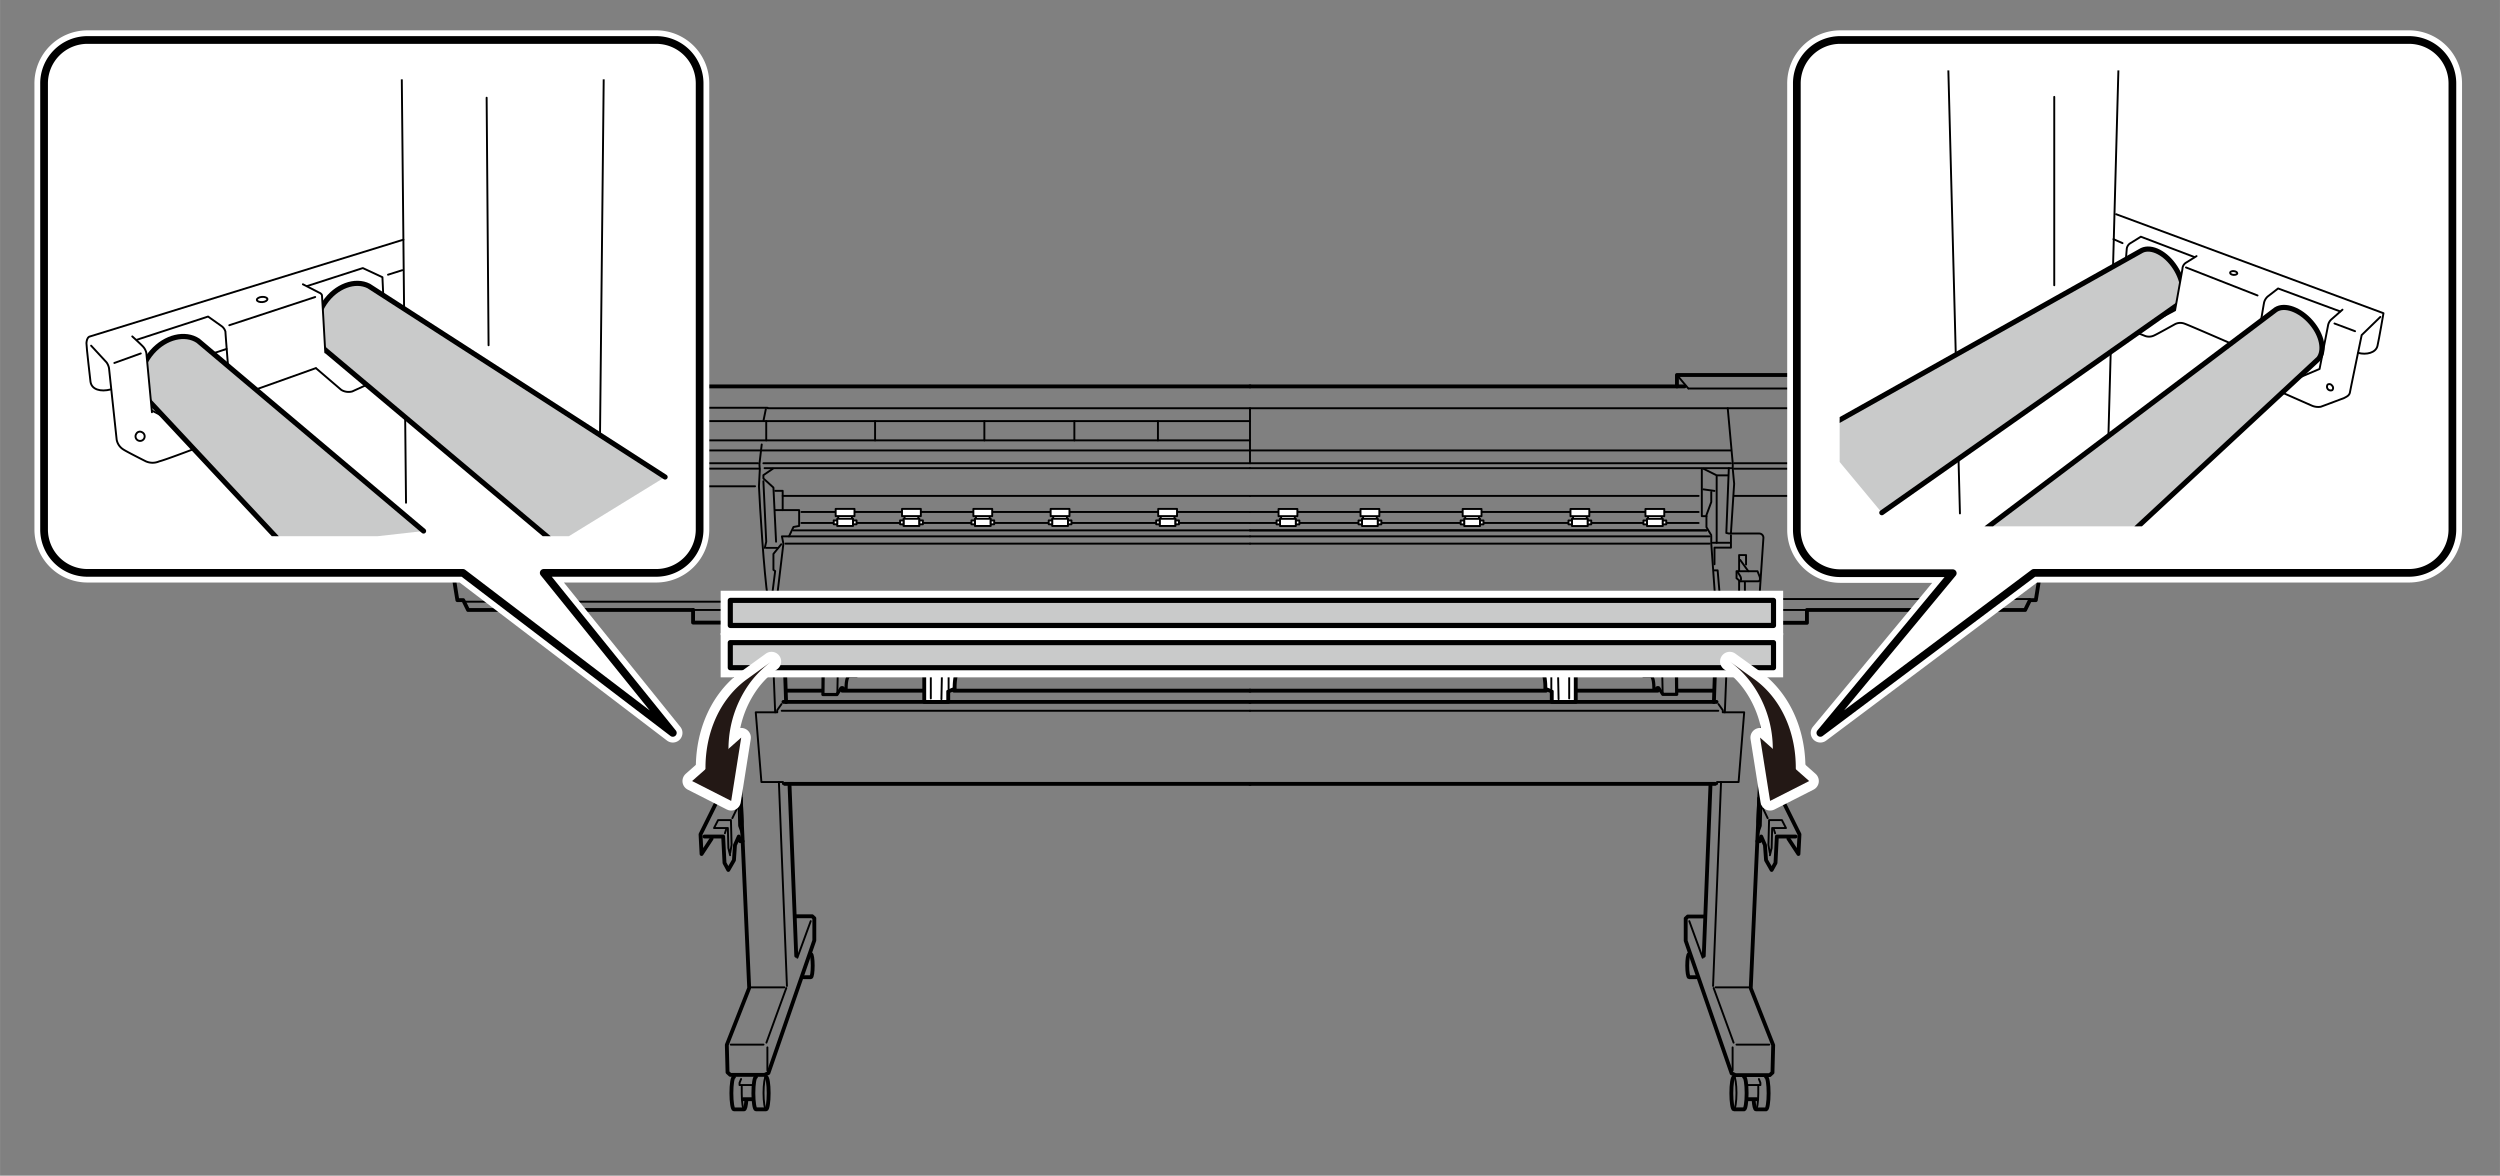 <svg xmlns="http://www.w3.org/2000/svg" xmlns:xlink="http://www.w3.org/1999/xlink" width="137.18mm" height="64.51mm" viewBox="0 0 388.86 182.87"><rect x="0" y="0" width="388.86" height="182.87" fill="#808080" stroke="none"/><defs><style>.cls-1,.cls-10,.cls-12,.cls-13,.cls-14,.cls-16,.cls-17,.cls-2,.cls-3,.cls-4,.cls-5,.cls-7{fill:none;}.cls-12,.cls-14,.cls-16,.cls-17,.cls-2,.cls-3,.cls-4,.cls-5,.cls-6,.cls-7,.cls-8{stroke:#000;}.cls-13,.cls-14,.cls-16,.cls-17,.cls-2,.cls-3,.cls-4,.cls-5,.cls-6,.cls-7,.cls-8{stroke-linecap:round;}.cls-12,.cls-13,.cls-14,.cls-16,.cls-17,.cls-2,.cls-3,.cls-4,.cls-5,.cls-6,.cls-7,.cls-8{stroke-linejoin:round;}.cls-2,.cls-8{stroke-width:0.6px;}.cls-3{stroke-width:0.3px;}.cls-4{stroke-width:0.6px;}.cls-5,.cls-6{stroke-width:0.3px;}.cls-6,.cls-8,.cls-9{fill:#fff;}.cls-7{stroke-width:0.5px;}.cls-10,.cls-13{stroke:#fff;stroke-width:3px;}.cls-10{stroke-miterlimit:10;}.cls-11{fill:#c9caca;}.cls-12,.cls-17{stroke-width:0.8px;}.cls-14{stroke-width:1.2px;}.cls-15{clip-path:url(#clip-path);}.cls-16{stroke-width:0.3px;}.cls-18{clip-path:url(#clip-path-2);}.cls-19{fill:#231815;}</style><clipPath id="clip-path"><rect class="cls-1" x="286.15" y="10.95" width="91.75" height="70.92"/></clipPath><clipPath id="clip-path-2"><rect class="cls-1" x="11.64" y="12.34" width="92.28" height="71.07"/></clipPath></defs><g id="ガイド145mm"><rect class="cls-1" width="388.86" height="182.87"/></g><g id="レイヤー_2" data-name="レイヤー 2"><line class="cls-2" x1="194.43" y1="60.1" x2="262.03" y2="60.1"/><line class="cls-2" x1="194.43" y1="94.62" x2="264.71" y2="94.62"/><path class="cls-2" d="M260.84,60.1V58.33h45.75l6.93,5.1h3.77l1.55,10.66-.43.85.25.74a166,166,0,0,1-2,17.67h-.91L315,94.88H281.06v2h-6.2l-2.54,56.84,3.49,8.85-.11,4.27-.42.39h-5.36l-.58-.28-7.14-20.63v-3.45l.33-.31h2.66"/><path class="cls-2" d="M107.8,94.88h-35l-.75-1.53h-.91a165.68,165.68,0,0,1-2-17.67L69.34,73l-.42-.85,1.62-8.77h1.68"/><line class="cls-2" x1="265.01" y1="148.68" x2="266.05" y2="122.27"/><line class="cls-3" x1="268.29" y1="110.8" x2="268.83" y2="97.04"/><line class="cls-3" x1="266.46" y1="153.36" x2="267.7" y2="121.64"/><polyline class="cls-2" points="273.72 118.87 274.48 118.87 279.9 129.78 279.74 132.84 278.18 130.46"/><polyline class="cls-2" points="274.8 106.46 277.95 112.22 277.82 114.9 276.2 112.44"/><polyline class="cls-2" points="279.29 130.12 276.38 130.12 276.17 134.23 275.57 135.32 274.7 133.79 274.53 131.45 273.95 130.12 273.72 130.85 273.36 130.85"/><polyline class="cls-3" points="275.3 133.03 275.57 131.91 275.65 128.8 277.8 128.8 277.17 127.57 275.17 127.57 275.07 131.43 275.29 132.69"/><polyline class="cls-3" points="273.48 129.62 273.88 128.46 273.96 125.35 276.11 125.35 275.48 124.12 273.48 124.12 273.36 127.81 273.52 129.1"/><line class="cls-3" x1="274.2" y1="125.7" x2="274.95" y2="127.26"/><line class="cls-4" x1="267.01" y1="96.91" x2="266.59" y2="109.21"/><line class="cls-3" x1="266.55" y1="153.69" x2="269.65" y2="162.18"/><line class="cls-3" x1="262.76" y1="143.28" x2="264.84" y2="148.97"/><line class="cls-3" x1="275.2" y1="162.49" x2="270.1" y2="162.49"/><line class="cls-3" x1="269.5" y1="166.5" x2="269.5" y2="162.92"/><line class="cls-3" x1="266.85" y1="153.58" x2="271.97" y2="153.58"/><path class="cls-2" d="M269.7,167.52c-.22,0-.4,1.13-.4,2.52s.18,2.52.4,2.52h1.58c.22,0,.4-1.13.4-2.52s-.18-2.52-.4-2.52"/><path class="cls-3" d="M270.1,170c0,1.39-.18,2.52-.4,2.52s-.4-1.13-.4-2.52.18-2.52.4-2.52S270.1,168.65,270.1,170Z"/><path class="cls-2" d="M262.73,148.41c-.16,0-.29.8-.29,1.79s.13,1.8.29,1.8h1.12"/><path class="cls-2" d="M272.77,171.13c.06.85.2,1.43.36,1.43h1.57c.22,0,.4-1.13.4-2.52s-.18-2.52-.4-2.52"/><path class="cls-3" d="M273.49,169c0,.33,0,.69,0,1.08,0,1.39-.18,2.52-.4,2.52"/><line class="cls-2" x1="273.26" y1="170.98" x2="271.84" y2="170.98"/><polyline class="cls-3" points="273.59 167.84 273.82 168.43 273.82 168.78 271.62 168.78"/><line class="cls-3" x1="275.93" y1="129.06" x2="276.11" y2="129.62"/><line class="cls-5" x1="194.43" y1="63.5" x2="313.87" y2="63.5"/><line class="cls-5" x1="194.43" y1="72.06" x2="269.24" y2="72.06"/><line class="cls-5" x1="107.43" y1="70.06" x2="269.24" y2="70.06"/><line class="cls-5" x1="194.43" y1="77.14" x2="264.21" y2="77.14"/><line class="cls-5" x1="194.43" y1="79.64" x2="264.21" y2="79.64"/><line class="cls-5" x1="194.43" y1="81.35" x2="264.21" y2="81.35"/><line class="cls-5" x1="194.43" y1="83.43" x2="265.93" y2="83.43"/><line class="cls-5" x1="194.43" y1="84.56" x2="265.93" y2="84.56"/><line class="cls-5" x1="194.43" y1="92.53" x2="267.18" y2="92.53"/><line class="cls-5" x1="194.43" y1="82.5" x2="265.44" y2="82.5"/><line class="cls-5" x1="194.43" y1="82.5" x2="265.44" y2="82.5"/><line class="cls-5" x1="194.43" y1="82.5" x2="123.42" y2="82.5"/><rect class="cls-6" x="199.27" y="80.24" width="2.13" height="0.52"/><rect class="cls-6" x="198.87" y="79.17" width="2.93" height="1.12"/><rect class="cls-6" x="199.1" y="80.7" width="2.46" height="1.12"/><rect class="cls-6" x="198.56" y="80.96" width="0.54" height="0.6"/><rect class="cls-6" x="201.57" y="80.96" width="0.54" height="0.6"/><rect class="cls-6" x="212.02" y="80.24" width="2.13" height="0.52"/><rect class="cls-6" x="211.62" y="79.17" width="2.93" height="1.12"/><rect class="cls-6" x="211.85" y="80.7" width="2.46" height="1.12"/><rect class="cls-6" x="211.31" y="80.96" width="0.54" height="0.6"/><rect class="cls-6" x="214.32" y="80.96" width="0.54" height="0.6"/><rect class="cls-6" x="227.91" y="80.24" width="2.13" height="0.52"/><rect class="cls-6" x="227.51" y="79.17" width="2.93" height="1.12"/><rect class="cls-6" x="227.75" y="80.7" width="2.46" height="1.12"/><rect class="cls-6" x="227.2" y="80.96" width="0.54" height="0.6"/><rect class="cls-6" x="230.21" y="80.96" width="0.54" height="0.6"/><rect class="cls-6" x="244.68" y="80.24" width="2.13" height="0.52"/><rect class="cls-6" x="244.28" y="79.17" width="2.93" height="1.12"/><rect class="cls-6" x="244.51" y="80.7" width="2.46" height="1.12"/><rect class="cls-6" x="243.97" y="80.96" width="0.54" height="0.6"/><rect class="cls-6" x="246.97" y="80.96" width="0.54" height="0.6"/><rect class="cls-6" x="256.34" y="80.24" width="2.13" height="0.52"/><rect class="cls-6" x="255.94" y="79.17" width="2.93" height="1.12"/><rect class="cls-6" x="256.18" y="80.7" width="2.46" height="1.12"/><rect class="cls-6" x="255.63" y="80.96" width="0.54" height="0.6"/><rect class="cls-6" x="258.64" y="80.96" width="0.54" height="0.6"/><polyline class="cls-5" points="266.18 83.43 266.18 84.56 266.72 92.12 267.18 92.74 266.95 94.62 266.95 96.57"/><polyline class="cls-2" points="263.1 94.88 264.21 96.57 264.55 96.57 264.85 96.84 266.68 96.84"/><line class="cls-4" x1="194.43" y1="109.18" x2="267" y2="109.18"/><polyline class="cls-3" points="267.3 109.52 267.97 110.47 267.97 110.8 271.3 110.8 270.43 121.64 267.08 121.64 267.08 121.93"/><line class="cls-2" x1="266.79" y1="121.93" x2="194.43" y2="121.93"/><line class="cls-5" x1="194.43" y1="110.56" x2="267.27" y2="110.56"/><line class="cls-2" x1="277.35" y1="112.27" x2="274.54" y2="112.27"/><line class="cls-5" x1="274.8" y1="96.72" x2="267.12" y2="96.72"/><line class="cls-2" x1="194.43" y1="60.1" x2="105.14" y2="60.1"/><line class="cls-2" x1="194.43" y1="94.62" x2="123.42" y2="94.62"/><polyline class="cls-2" points="123.67 142.52 126.33 142.52 126.66 142.83 126.66 146.28 119.52 166.91 118.94 167.19 113.58 167.19 113.16 166.8 113.05 162.53 116.53 153.68 114 96.84 107.8 96.84 107.8 94.88"/><line class="cls-2" x1="123.85" y1="148.68" x2="122.81" y2="122.27"/><line class="cls-3" x1="120.57" y1="110.8" x2="120.03" y2="97.04"/><line class="cls-3" x1="122.4" y1="153.36" x2="121.15" y2="121.64"/><polyline class="cls-2" points="115.14 118.87 114.38 118.87 108.96 129.78 109.12 132.84 110.68 130.46"/><polyline class="cls-2" points="114.06 106.46 110.91 112.22 111.04 114.9 112.65 112.44"/><polyline class="cls-2" points="109.57 130.12 112.48 130.12 112.69 134.23 113.28 135.32 114.16 133.79 114.32 131.45 114.91 130.12 115.14 130.85 115.5 130.85"/><polyline class="cls-3" points="113.56 133.03 113.29 131.91 113.21 128.8 111.06 128.8 111.69 127.57 113.69 127.57 113.79 131.43 113.57 132.69"/><polyline class="cls-3" points="115.38 129.62 114.97 128.46 114.9 125.35 112.75 125.35 113.38 124.12 115.38 124.12 115.5 127.81 115.33 129.1"/><line class="cls-3" x1="114.66" y1="125.7" x2="113.91" y2="127.26"/><line class="cls-4" x1="121.85" y1="96.91" x2="122.27" y2="109.21"/><line class="cls-3" x1="122.3" y1="153.69" x2="119.21" y2="162.18"/><line class="cls-3" x1="126.1" y1="143.28" x2="124.02" y2="148.97"/><line class="cls-3" x1="113.66" y1="162.49" x2="118.76" y2="162.49"/><line class="cls-3" x1="119.36" y1="166.5" x2="119.36" y2="162.92"/><line class="cls-3" x1="122.01" y1="153.58" x2="116.89" y2="153.58"/><path class="cls-2" d="M119.16,167.52c.22,0,.4,1.13.4,2.52s-.18,2.52-.4,2.52h-1.58c-.22,0-.4-1.13-.4-2.52s.18-2.52.4-2.52"/><path class="cls-3" d="M118.76,170c0,1.39.17,2.52.4,2.52s.4-1.13.4-2.52-.18-2.52-.4-2.52S118.76,168.65,118.76,170Z"/><path class="cls-2" d="M126.13,148.41c.16,0,.28.8.28,1.79s-.12,1.8-.28,1.8H125"/><path class="cls-2" d="M116.09,171.13c-.06.85-.2,1.43-.36,1.43h-1.57c-.22,0-.4-1.13-.4-2.52s.18-2.52.4-2.52"/><path class="cls-3" d="M115.37,169c0,.33,0,.69,0,1.08,0,1.39.18,2.52.4,2.52"/><line class="cls-2" x1="115.6" y1="170.98" x2="117.02" y2="170.98"/><polyline class="cls-3" points="115.27 167.84 115.03 168.43 115.03 168.78 117.24 168.78"/><line class="cls-3" x1="112.93" y1="129.06" x2="112.75" y2="129.62"/><polyline class="cls-5" points="119.43 63.5 194.43 63.5 194.43 72.06 118.74 72.06"/><polyline class="cls-5" points="194.43 65.5 180.75 65.5 109.96 65.5"/><line class="cls-5" x1="194.43" y1="68.5" x2="109.43" y2="68.5"/><line class="cls-5" x1="194.43" y1="77.14" x2="121.74" y2="77.14"/><line class="cls-5" x1="194.43" y1="79.64" x2="124.65" y2="79.64"/><line class="cls-5" x1="194.43" y1="81.35" x2="124.65" y2="81.35"/><polyline class="cls-5" points="194.43 83.43 121.62 83.43 121.85 84.56 120.96 92.03 120.57 92.53 120.57 94.47 120.77 94.62 120.77 96.53"/><line class="cls-5" x1="194.43" y1="84.56" x2="122.18" y2="84.56"/><line class="cls-5" x1="194.43" y1="92.53" x2="120.87" y2="92.53"/><line class="cls-5" x1="194.43" y1="72.82" x2="118.92" y2="72.82"/><line class="cls-5" x1="194.43" y1="72.82" x2="269.3" y2="72.82"/><rect class="cls-6" x="180.54" y="80.24" width="2.13" height="0.52" transform="translate(363.22 161) rotate(-180)"/><rect class="cls-6" x="180.14" y="79.17" width="2.93" height="1.12" transform="translate(363.22 159.45) rotate(-180)"/><rect class="cls-6" x="180.38" y="80.7" width="2.46" height="1.12" transform="translate(363.22 162.51) rotate(-180)"/><rect class="cls-6" x="182.84" y="80.96" width="0.54" height="0.6" transform="translate(366.22 162.51) rotate(-180)"/><rect class="cls-6" x="179.83" y="80.96" width="0.54" height="0.6" transform="translate(360.21 162.51) rotate(-180)"/><rect class="cls-6" x="163.82" y="80.24" width="2.13" height="0.52" transform="translate(329.77 161) rotate(-180)"/><rect class="cls-6" x="163.42" y="79.17" width="2.93" height="1.12" transform="translate(329.77 159.45) rotate(-180)"/><rect class="cls-6" x="163.65" y="80.7" width="2.46" height="1.12" transform="translate(329.77 162.51) rotate(-180)"/><rect class="cls-6" x="166.12" y="80.96" width="0.54" height="0.6" transform="translate(332.78 162.51) rotate(-180)"/><rect class="cls-6" x="163.11" y="80.96" width="0.54" height="0.6" transform="translate(326.77 162.51) rotate(-180)"/><rect class="cls-6" x="151.8" y="80.24" width="2.13" height="0.52" transform="translate(305.73 161) rotate(-180)"/><rect class="cls-6" x="151.4" y="79.17" width="2.93" height="1.12" transform="translate(305.73 159.45) rotate(-180)"/><rect class="cls-6" x="151.63" y="80.7" width="2.46" height="1.12" transform="translate(305.73 162.51) rotate(-180)"/><rect class="cls-6" x="154.1" y="80.96" width="0.54" height="0.6" transform="translate(308.74 162.51) rotate(-180)"/><rect class="cls-6" x="151.09" y="80.96" width="0.54" height="0.6" transform="translate(302.73 162.51) rotate(-180)"/><rect class="cls-6" x="130.39" y="80.24" width="2.13" height="0.52" transform="translate(262.9 161) rotate(-180)"/><rect class="cls-6" x="129.99" y="79.17" width="2.93" height="1.12" transform="translate(262.9 159.45) rotate(-180)"/><rect class="cls-6" x="130.22" y="80.7" width="2.46" height="1.12" transform="translate(262.9 162.51) rotate(-180)"/><rect class="cls-6" x="132.68" y="80.96" width="0.54" height="0.6" transform="translate(265.91 162.51) rotate(-180)"/><rect class="cls-6" x="129.68" y="80.96" width="0.54" height="0.6" transform="translate(259.9 162.51) rotate(-180)"/><rect class="cls-6" x="140.71" y="80.24" width="2.13" height="0.52" transform="translate(283.54 161) rotate(-180)"/><rect class="cls-6" x="140.31" y="79.17" width="2.93" height="1.12" transform="translate(283.54 159.45) rotate(-180)"/><rect class="cls-6" x="140.54" y="80.7" width="2.46" height="1.12" transform="translate(283.54 162.51) rotate(-180)"/><rect class="cls-6" x="143" y="80.96" width="0.54" height="0.6" transform="translate(286.55 162.51) rotate(-180)"/><rect class="cls-6" x="140" y="80.96" width="0.54" height="0.6" transform="translate(280.54 162.51) rotate(-180)"/><polyline class="cls-2" points="125.76 94.88 124.64 96.57 124.31 96.57 124.01 96.84 122.18 96.84"/><line class="cls-4" x1="194.43" y1="109.18" x2="121.86" y2="109.18"/><polyline class="cls-3" points="121.55 109.52 120.89 110.47 120.89 110.8 117.55 110.8 118.43 121.64 121.78 121.64 121.78 121.93"/><line class="cls-2" x1="122.06" y1="121.93" x2="194.43" y2="121.93"/><line class="cls-5" x1="194.43" y1="110.56" x2="121.59" y2="110.56"/><line class="cls-2" x1="111.51" y1="112.27" x2="114.32" y2="112.27"/><line class="cls-5" x1="114.06" y1="96.72" x2="121.74" y2="96.72"/><polyline class="cls-5" points="268.74 63.5 269.52 72.06 269.52 72.91 269.74 75.25 269.24 82.9"/><line class="cls-5" x1="260.84" y1="58.33" x2="262.61" y2="60.43"/><line class="cls-5" x1="262.68" y1="60.43" x2="309.12" y2="60.43"/><path class="cls-5" d="M269.74,72.06h17.69a11.66,11.66,0,0,1,4.34.65c1,.41,2.68,1.15,3.14,1.36a.64.64,0,0,0,.24.05h23.58"/><path class="cls-5" d="M269.74,72.91h17.37a11.47,11.47,0,0,1,4.34.66c1,.4,2.68,1.15,3.14,1.35a.49.49,0,0,0,.24,0h23.58"/><line class="cls-5" x1="318.17" y1="77.14" x2="269.69" y2="77.14"/><path class="cls-5" d="M268.91,72.82l-.39,10.08.41.09h4.71a.65.65,0,0,1,.65.69l-.64,9.5"/><line class="cls-5" x1="273.87" y1="93.18" x2="315.74" y2="93.18"/><line class="cls-5" x1="280.84" y1="94.88" x2="267.74" y2="94.88"/><path class="cls-5" d="M273.37,88.85l.33.83c.08.21.13.74-.24.74h-2.6a.45.45,0,0,1-.18,0l-.57-.48V88.85Z"/><path class="cls-5" d="M270.21,88.9s.41.57.49.74a.91.91,0,0,1,.1.56"/><polyline class="cls-5" points="270.51 90.42 270.51 92.43 269.74 94.79"/><polyline class="cls-5" points="271.59 87.81 271.59 86.34 270.51 86.34 270.51 88.85"/><polyline class="cls-5" points="271.41 90.56 271.41 92.43 270.63 94.79"/><line class="cls-5" x1="270.68" y1="87.1" x2="271.94" y2="88.85"/><line class="cls-5" x1="270.11" y1="92.43" x2="267.74" y2="92.43"/><line class="cls-5" x1="273.37" y1="92.43" x2="271.83" y2="92.43"/><polyline class="cls-5" points="266.68 88.72 267.17 88.72 267.66 94.5 267.28 96.57"/><polyline class="cls-5" points="269.24 83.25 269.24 85.18 266.68 85.18 266.68 87.77"/><line class="cls-5" x1="269.01" y1="84.43" x2="266.41" y2="84.43"/><polyline class="cls-5" points="264.71 72.91 264.71 80.29 265.43 80.29"/><polyline class="cls-5" points="264.96 72.91 267.02 73.94 267.02 84.43"/><line class="cls-5" x1="264.96" y1="76.12" x2="266.68" y2="76.36"/><line class="cls-5" x1="267.18" y1="73.94" x2="268.74" y2="73.94"/><polyline class="cls-5" points="266.18 76.53 266.18 78.09 265.43 80.12 265.43 82 266.18 83.25"/><line class="cls-5" x1="123.12" y1="94.62" x2="123.12" y2="96.72"/><line class="cls-5" x1="119.8" y1="94.88" x2="108.12" y2="94.88"/><path class="cls-5" d="M118.48,69.14l-.36,3.07.06.81-.13,2.63c.13,3,.78,13.51,1.38,17.45"/><line class="cls-5" x1="119.12" y1="63.63" x2="118.74" y2="65.5"/><polyline class="cls-5" points="120.22 72.9 118.74 73.91 118.74 74.42 120.3 75.84 120.71 84.26"/><polyline class="cls-5" points="121.51 84.66 120.3 86.16 120.3 88.64 120.57 88.83 120.03 93.1 120.03 94.62 120.57 96.53"/><line class="cls-5" x1="120.87" y1="85.22" x2="119.18" y2="85.22"/><polyline class="cls-5" points="118.74 74.85 119.18 84.26 118.96 85.22"/><polyline class="cls-5" points="122.72 83.43 123.42 81.97 124.3 81.81 124.3 79.35 120.57 79.35"/><polyline class="cls-5" points="120.57 76.35 121.74 76.35 121.74 79.35"/><line class="cls-5" x1="119.39" y1="63.43" x2="73.1" y2="63.43"/><line class="cls-5" x1="69.35" y1="72.06" x2="117.9" y2="72.06"/><line class="cls-5" x1="69.56" y1="72.9" x2="118.11" y2="72.9"/><line class="cls-5" x1="69.77" y1="75.64" x2="117.44" y2="75.64"/><line class="cls-5" x1="72.2" y1="93.59" x2="119.67" y2="93.59"/><line class="cls-5" x1="264.89" y1="94.88" x2="264.89" y2="96.35"/><polygon class="cls-5" points="85.43 53.26 73.55 53.26 73.1 48.4 84.98 48.4 85.43 53.26"/><polygon class="cls-5" points="85.97 60.55 74.28 60.55 73.83 55.7 85.57 55.7 85.97 60.55"/><polygon class="cls-5" points="101.06 53.26 89.18 53.26 88.81 48.4 100.69 48.4 101.06 53.26"/><polygon class="cls-5" points="101.47 60.55 89.78 60.55 89.41 55.7 101.15 55.7 101.47 60.55"/><path class="cls-5" d="M312.73,72.06H298.67a.5.5,0,0,1-.49-.43l-.9-6.69a.49.49,0,0,1,.49-.56h14.06a.49.49,0,0,1,.49.43l.9,6.68A.5.5,0,0,1,312.73,72.06Z"/><path class="cls-5" d="M312.18,72H299.53a.61.61,0,0,1-.6-.52L298.16,66a.59.59,0,0,1,.59-.68H311.4a.59.59,0,0,1,.59.51l.78,5.51A.6.6,0,0,1,312.18,72Z"/><path class="cls-7" d="M257.62,107.17A.26.26,0,0,1,258,107l.64,1h2.16l-.12-13.3h-8.48"/><line class="cls-2" x1="239.68" y1="104.35" x2="194.43" y2="104.35"/><polyline class="cls-2" points="255.39 104.35 254.14 104.35 244.64 104.35"/><line class="cls-2" x1="266.59" y1="104.35" x2="261.05" y2="104.35"/><line class="cls-2" x1="242.57" y1="107.43" x2="243.74" y2="107.43"/><line class="cls-2" x1="194.43" y1="107.43" x2="240.49" y2="107.43"/><line class="cls-2" x1="257.86" y1="107.43" x2="245.33" y2="107.43"/><line class="cls-2" x1="266.59" y1="107.43" x2="261.05" y2="107.43"/><path class="cls-7" d="M252.24,94.62c-.18,0-.32.84-.32,1.87s.14,1.87.32,1.87h1.59"/><ellipse class="cls-5" cx="252.24" cy="96.49" rx="0.31" ry="1.87"/><path class="cls-7" d="M253.72,98.55c.09.34.2.54.32.54h3"/><ellipse class="cls-5" cx="252.24" cy="96.49" rx="0.31" ry="1.87"/><path class="cls-5" d="M254.05,94.62c.17,0,.31.84.31,1.87s-.14,1.87-.31,1.87"/><line class="cls-5" x1="258.39" y1="96.68" x2="258.62" y2="107.92"/><path class="cls-7" d="M256.12,99.25a4.73,4.73,0,0,0,.52,2.33v.72h-1v2.85h1.16c.36.21.45,1.06.46,2"/><path class="cls-5" d="M257.36,96.35a11.56,11.56,0,0,1-.12,2.65"/><path class="cls-8" d="M240.37,107.14l1,.42v1.62h3.73l0-4.37h-.79v-.71l-.43-1.32h-3.72l-.22,1.32A9.28,9.28,0,0,1,240.37,107.14Z"/><polyline class="cls-5" points="242.43 108.75 242.35 104.85 241.99 104.58 243.43 104.58"/><line class="cls-5" x1="244.08" y1="105.04" x2="244.08" y2="108.64"/><polyline class="cls-5" points="240.49 103.14 240.63 104.42 241.3 104.93 241.3 107.17"/><line class="cls-5" x1="241.51" y1="104.93" x2="241.91" y2="104.93"/><path class="cls-7" d="M131.24,107.17a.26.26,0,0,0-.42-.14l-.64,1H128l.13-13.3h8.48"/><line class="cls-2" x1="149.18" y1="104.35" x2="194.43" y2="104.35"/><polyline class="cls-2" points="133.47 104.35 134.72 104.35 144.22 104.35"/><line class="cls-2" x1="122.27" y1="104.35" x2="127.8" y2="104.35"/><line class="cls-2" x1="146.29" y1="107.43" x2="145.12" y2="107.43"/><line class="cls-2" x1="194.43" y1="107.43" x2="148.37" y2="107.43"/><line class="cls-2" x1="131" y1="107.43" x2="143.53" y2="107.43"/><line class="cls-2" x1="122.27" y1="107.43" x2="127.8" y2="107.43"/><path class="cls-7" d="M136.62,94.62c.18,0,.32.84.32,1.87s-.14,1.87-.32,1.87H135"/><ellipse class="cls-5" cx="136.62" cy="96.49" rx="0.31" ry="1.87"/><path class="cls-7" d="M135.13,98.55c-.08.34-.19.54-.31.54h-3"/><ellipse class="cls-5" cx="136.62" cy="96.49" rx="0.31" ry="1.87"/><path class="cls-5" d="M134.81,94.62c-.17,0-.31.84-.31,1.87s.14,1.87.31,1.87"/><line class="cls-5" x1="130.47" y1="96.68" x2="130.24" y2="107.92"/><path class="cls-7" d="M132.74,99.25a4.73,4.73,0,0,1-.52,2.33v.72h1v2.85h-1.16c-.36.21-.45,1.06-.46,2"/><path class="cls-5" d="M131.5,96.35a11.56,11.56,0,0,0,.12,2.65"/><path class="cls-8" d="M148.49,107.14l-1,.42v1.62h-3.73l0-4.37h.78v-.71l.44-1.32h3.72l.22,1.32A9.28,9.28,0,0,0,148.49,107.14Z"/><polyline class="cls-5" points="146.43 108.75 146.51 104.85 146.87 104.58 145.43 104.58"/><line class="cls-5" x1="144.78" y1="105.04" x2="144.78" y2="108.64"/><polyline class="cls-5" points="148.37 103.14 148.23 104.42 147.55 104.93 147.55 107.17"/><line class="cls-5" x1="147.35" y1="104.93" x2="146.95" y2="104.93"/><line class="cls-5" x1="180.11" y1="68.5" x2="180.11" y2="65.5"/><line class="cls-5" x1="167.11" y1="68.5" x2="167.11" y2="65.5"/><line class="cls-5" x1="153.11" y1="68.5" x2="153.11" y2="65.5"/><line class="cls-5" x1="136.11" y1="68.5" x2="136.11" y2="65.5"/><line class="cls-5" x1="119.18" y1="68.5" x2="119.18" y2="65.5"/></g><g id="レイヤー_4" data-name="レイヤー 4"><rect class="cls-9" x="113.59" y="99.96" width="162.27" height="3.9"/><rect class="cls-10" x="113.59" y="99.96" width="162.27" height="3.9"/><rect class="cls-9" x="113.59" y="93.39" width="162.27" height="3.9"/><rect class="cls-10" x="113.59" y="93.39" width="162.27" height="3.9"/><rect class="cls-11" x="113.59" y="99.96" width="162.27" height="3.9"/><rect class="cls-12" x="113.59" y="99.96" width="162.27" height="3.9"/><rect class="cls-11" x="113.59" y="93.39" width="162.27" height="3.9"/><rect class="cls-12" x="113.59" y="93.39" width="162.27" height="3.9"/><path class="cls-9" d="M286.22,6.22h88.51A6.75,6.75,0,0,1,381.46,13V82.38a6.75,6.75,0,0,1-6.73,6.73H316.36L283.15,114l20.59-24.84H286.22a6.75,6.75,0,0,1-6.73-6.73V13a6.75,6.75,0,0,1,6.73-6.73"/><path class="cls-9" d="M286.22,6.22h88.51A6.75,6.75,0,0,1,381.46,13V82.38a6.75,6.75,0,0,1-6.73,6.73H316.36L283.15,114l20.59-24.84H286.22a6.75,6.75,0,0,1-6.73-6.73V13a6.75,6.75,0,0,1,6.73-6.73"/><path class="cls-13" d="M286.22,6.22h88.51A6.75,6.75,0,0,1,381.46,13V82.38a6.75,6.75,0,0,1-6.73,6.73H316.36L283.15,114l20.59-24.84H286.22a6.75,6.75,0,0,1-6.73-6.73V13A6.75,6.75,0,0,1,286.22,6.22Z"/><path class="cls-14" d="M286.22,6.22h88.51A6.75,6.75,0,0,1,381.46,13V82.38a6.75,6.75,0,0,1-6.73,6.73H316.36L283.15,114l20.59-24.84H286.22a6.75,6.75,0,0,1-6.73-6.73V13A6.75,6.75,0,0,1,286.22,6.22Z"/><g class="cls-15"><line class="cls-16" x1="329.51" y1="10.85" x2="327.74" y2="75.7"/><line class="cls-16" x1="304.86" y1="79.86" x2="303.04" y2="10.28"/><line class="cls-16" x1="319.53" y1="15.07" x2="319.53" y2="44.37"/><path class="cls-16" d="M364,48.44l-9.65-3.57-1.59,1.23a1.83,1.83,0,0,0-.62,1.12c-.11.57-1,6-1,6l4.08,6.45"/><path class="cls-16" d="M341.37,40,333,36.82l-1.61,1a1.19,1.19,0,0,0-.59,1l-.43,5.12,3.83,6.63"/><path class="cls-11" d="M307.54,83.23,354,48.16c1.38-.88,3.77,0,5.49,2s2.15,4.37,1.18,5.63l-41.25,38.3"/><path class="cls-17" d="M307.54,83.23,354,48.16c1.38-.88,3.77,0,5.49,2s2.15,4.37,1.18,5.63l-41.25,38.3"/><path class="cls-11" d="M282.45,67.41l50.73-28.47c1.49-.69,3.74.46,5.18,2.71s1.53,4.62.4,5.73L292.71,79.75"/><path class="cls-17" d="M282.45,67.41l50.73-28.47c1.49-.69,3.74.46,5.18,2.71s1.53,4.62.4,5.73L292.71,79.75"/><path class="cls-16" d="M332.58,51.83l1.14.45a1.83,1.83,0,0,0,1.43-.14c.3-.12,3.21-1.74,3.21-1.74a1.84,1.84,0,0,1,1.39-.07c.59.19,7.17,3.06,7.17,3.06"/><path class="cls-16" d="M355,61.07l4.54,2a2.49,2.49,0,0,0,1.44.2c.44-.15,3.62-1.35,3.62-1.35.47-.25.84-.4.93-.92s1.82-8.88,1.82-8.88l2.9-2.82"/><path class="cls-16" d="M366.81,54.89c1.26.34,2.75,0,3-1.1s.93-5.07.93-5.07l-41.59-15.4"/><path class="cls-16" d="M364.36,48.17l-1.65,1.45a1.65,1.65,0,0,0-.59,1l-1.32,6.77L357,59"/><line class="cls-16" x1="363.12" y1="50.32" x2="366.32" y2="51.52"/><line class="cls-16" x1="328.74" y1="37.2" x2="330.15" y2="37.82"/><path class="cls-16" d="M348,42.51c0,.16-.28.27-.59.25s-.54-.18-.53-.34.27-.28.58-.25S348,42.35,348,42.51Z"/><path class="cls-16" d="M362.78,60.68a.58.58,0,0,1-.72-.86.5.5,0,0,1,.68.16A.5.5,0,0,1,362.78,60.68Z"/><path class="cls-9" d="M335.7,50.31l2.62-2.11,1.15-6.42a1.18,1.18,0,0,1,.59-1l1.6-1,.72,1.38-.72,5.34-1.81,2.12-3.47,1.7"/><line class="cls-16" x1="351.15" y1="45.96" x2="340.02" y2="41.6"/><path class="cls-16" d="M341.66,39.84l-1.6,1a1.18,1.18,0,0,0-.59,1l-1.15,6.42-2.81,1.48"/></g><path class="cls-9" d="M102.09,6.22H13.58A6.75,6.75,0,0,0,6.85,13V82.38a6.75,6.75,0,0,0,6.73,6.73H72L104.65,114,84.57,89.11h17.52a6.75,6.75,0,0,0,6.73-6.73V13a6.75,6.75,0,0,0-6.73-6.73"/><path class="cls-13" d="M102.09,6.22H13.58A6.75,6.75,0,0,0,6.85,13V82.38a6.75,6.75,0,0,0,6.73,6.73H72L104.65,114,84.57,89.11h17.52a6.75,6.75,0,0,0,6.73-6.73V13A6.75,6.75,0,0,0,102.09,6.22Z"/><path class="cls-14" d="M102.09,6.22H13.58A6.75,6.75,0,0,0,6.85,13V82.38a6.75,6.75,0,0,0,6.73,6.73H72L104.65,114,84.57,89.11h17.52a6.75,6.75,0,0,0,6.73-6.73V13A6.75,6.75,0,0,0,102.09,6.22Z"/><g class="cls-18"><line class="cls-16" x1="62.47" y1="10.04" x2="63.15" y2="78.2"/><line class="cls-16" x1="75.69" y1="15.2" x2="75.99" y2="53.7"/><line class="cls-16" x1="93.91" y1="11.25" x2="93.32" y2="68.2"/><path class="cls-16" d="M62.74,37.28,13.88,52.37c-.34.19-.41.64-.44,1s.63,6,.63,6c.17,1.24,1.59,1.61,3.13,1.21"/><path class="cls-16" d="M14.17,53.77l2.4,2.6a2.32,2.32,0,0,1,.38.89l1.19,11.12a2.28,2.28,0,0,0,1.05,1.54c.5.34,3.49,1.84,3.49,1.84a2.58,2.58,0,0,0,2.09,0c.78-.17,5.26-1.87,5.26-1.87"/><line class="cls-16" x1="25.43" y1="64.81" x2="23.58" y2="63.84"/><path class="cls-16" d="M21.15,52.89l11.21-3.65,2.13,1.51a1.59,1.59,0,0,1,.57.84c0,.28.38,5,.38,5"/><polyline class="cls-16" points="47.66 44.53 56.43 41.7 59.48 43.12 59.83 50.75 55.46 58.03"/><line class="cls-16" x1="50.61" y1="54.57" x2="55.7" y2="58.17"/><path class="cls-16" d="M49.13,57.26l3.94,3.38a2.19,2.19,0,0,0,1.71.25L61.1,58c1.23-.52,2.9.29,2.85,1.64"/><line class="cls-16" x1="50.35" y1="49.2" x2="59.52" y2="46.2"/><line class="cls-16" x1="60.35" y1="42.73" x2="62.57" y2="42.03"/><path class="cls-16" d="M41.59,46.52c0,.23-.34.44-.79.47s-.83-.12-.85-.34.34-.44.79-.47S41.57,46.3,41.59,46.52Z"/><path class="cls-16" d="M22.06,67.22a.71.71,0,1,1-.85.24A.63.63,0,0,1,22.06,67.22Z"/><path class="cls-11" d="M65.88,82.6,30.8,53c-2-1.33-5.06-.61-7.13,1.74s-2.39,5.51-.82,7.29l21.48,23"/><path class="cls-17" d="M65.88,82.6,30.8,53c-2-1.33-5.06-.61-7.13,1.74s-2.39,5.51-.82,7.29l21.48,23"/><path class="cls-11" d="M103.45,74.2,57.36,44.49c-2.11-1.08-5.09,0-6.86,2.59s-1.7,5.75.06,7.34L86.49,84.63"/><path class="cls-17" d="M103.45,74.2,57.36,44.49c-2.11-1.08-5.09,0-6.86,2.59s-1.7,5.75.06,7.34L86.49,84.63"/><line class="cls-16" x1="33.19" y1="54.95" x2="35.23" y2="54.28"/><path class="cls-9" d="M23.63,64.12l-.87-9.2a2.11,2.11,0,0,0-.44-.92c-.26-.32-1.75-1.67-1.75-1.67l-.88,1.08,1.53,10.11,1.67,1.54"/><path class="cls-16" d="M23.63,64.12l-.87-9.2a2.11,2.11,0,0,0-.44-.92c-.26-.32-1.75-1.67-1.75-1.67"/><line class="cls-16" x1="17.78" y1="56.46" x2="21.89" y2="54.98"/><path class="cls-9" d="M43.7,59.15l6.57-2.41a.81.81,0,0,0,.37-.53c0-.25-.56-10.26-.56-10.26,0-.34-.46-.49-.46-.49l-2.51-1.29"/><path class="cls-16" d="M50.59,54.82C50.45,52,50.08,46,50.08,46c0-.34-.46-.49-.46-.49l-2.51-1.29"/><line class="cls-16" x1="40.1" y1="60.48" x2="49.13" y2="57.26"/><line class="cls-16" x1="35.66" y1="50.59" x2="49.02" y2="46.2"/></g><path class="cls-13" d="M113.4,118.28a17.49,17.49,0,0,1,3.25-12.06,16,16,0,0,1,3.35-3.33l-3.86,2.79c-4.72,3.45-6.89,9.55-6.32,15.65"/><polygon class="cls-13" points="107.65 121.49 115.29 114.73 113.73 124.58 107.65 121.49"/><path class="cls-19" d="M113.4,118.28a17.49,17.49,0,0,1,3.25-12.06,16,16,0,0,1,3.35-3.33l-3.86,2.79c-4.72,3.45-6.89,9.55-6.32,15.65"/><polygon class="cls-19" points="107.65 121.49 115.29 114.73 113.73 124.58 107.65 121.49"/><path class="cls-13" d="M275.66,118.28a17.44,17.44,0,0,0-3.26-12.06,15.56,15.56,0,0,0-3.35-3.33l3.87,2.79c4.72,3.45,6.89,9.55,6.32,15.65"/><polygon class="cls-13" points="281.41 121.49 273.77 114.73 275.33 124.58 281.41 121.49"/><path class="cls-19" d="M275.66,118.28a17.44,17.44,0,0,0-3.26-12.06,15.56,15.56,0,0,0-3.35-3.33l3.87,2.79c4.72,3.45,6.89,9.55,6.32,15.65"/><polygon class="cls-19" points="281.41 121.49 273.77 114.73 275.33 124.58 281.41 121.49"/></g></svg>